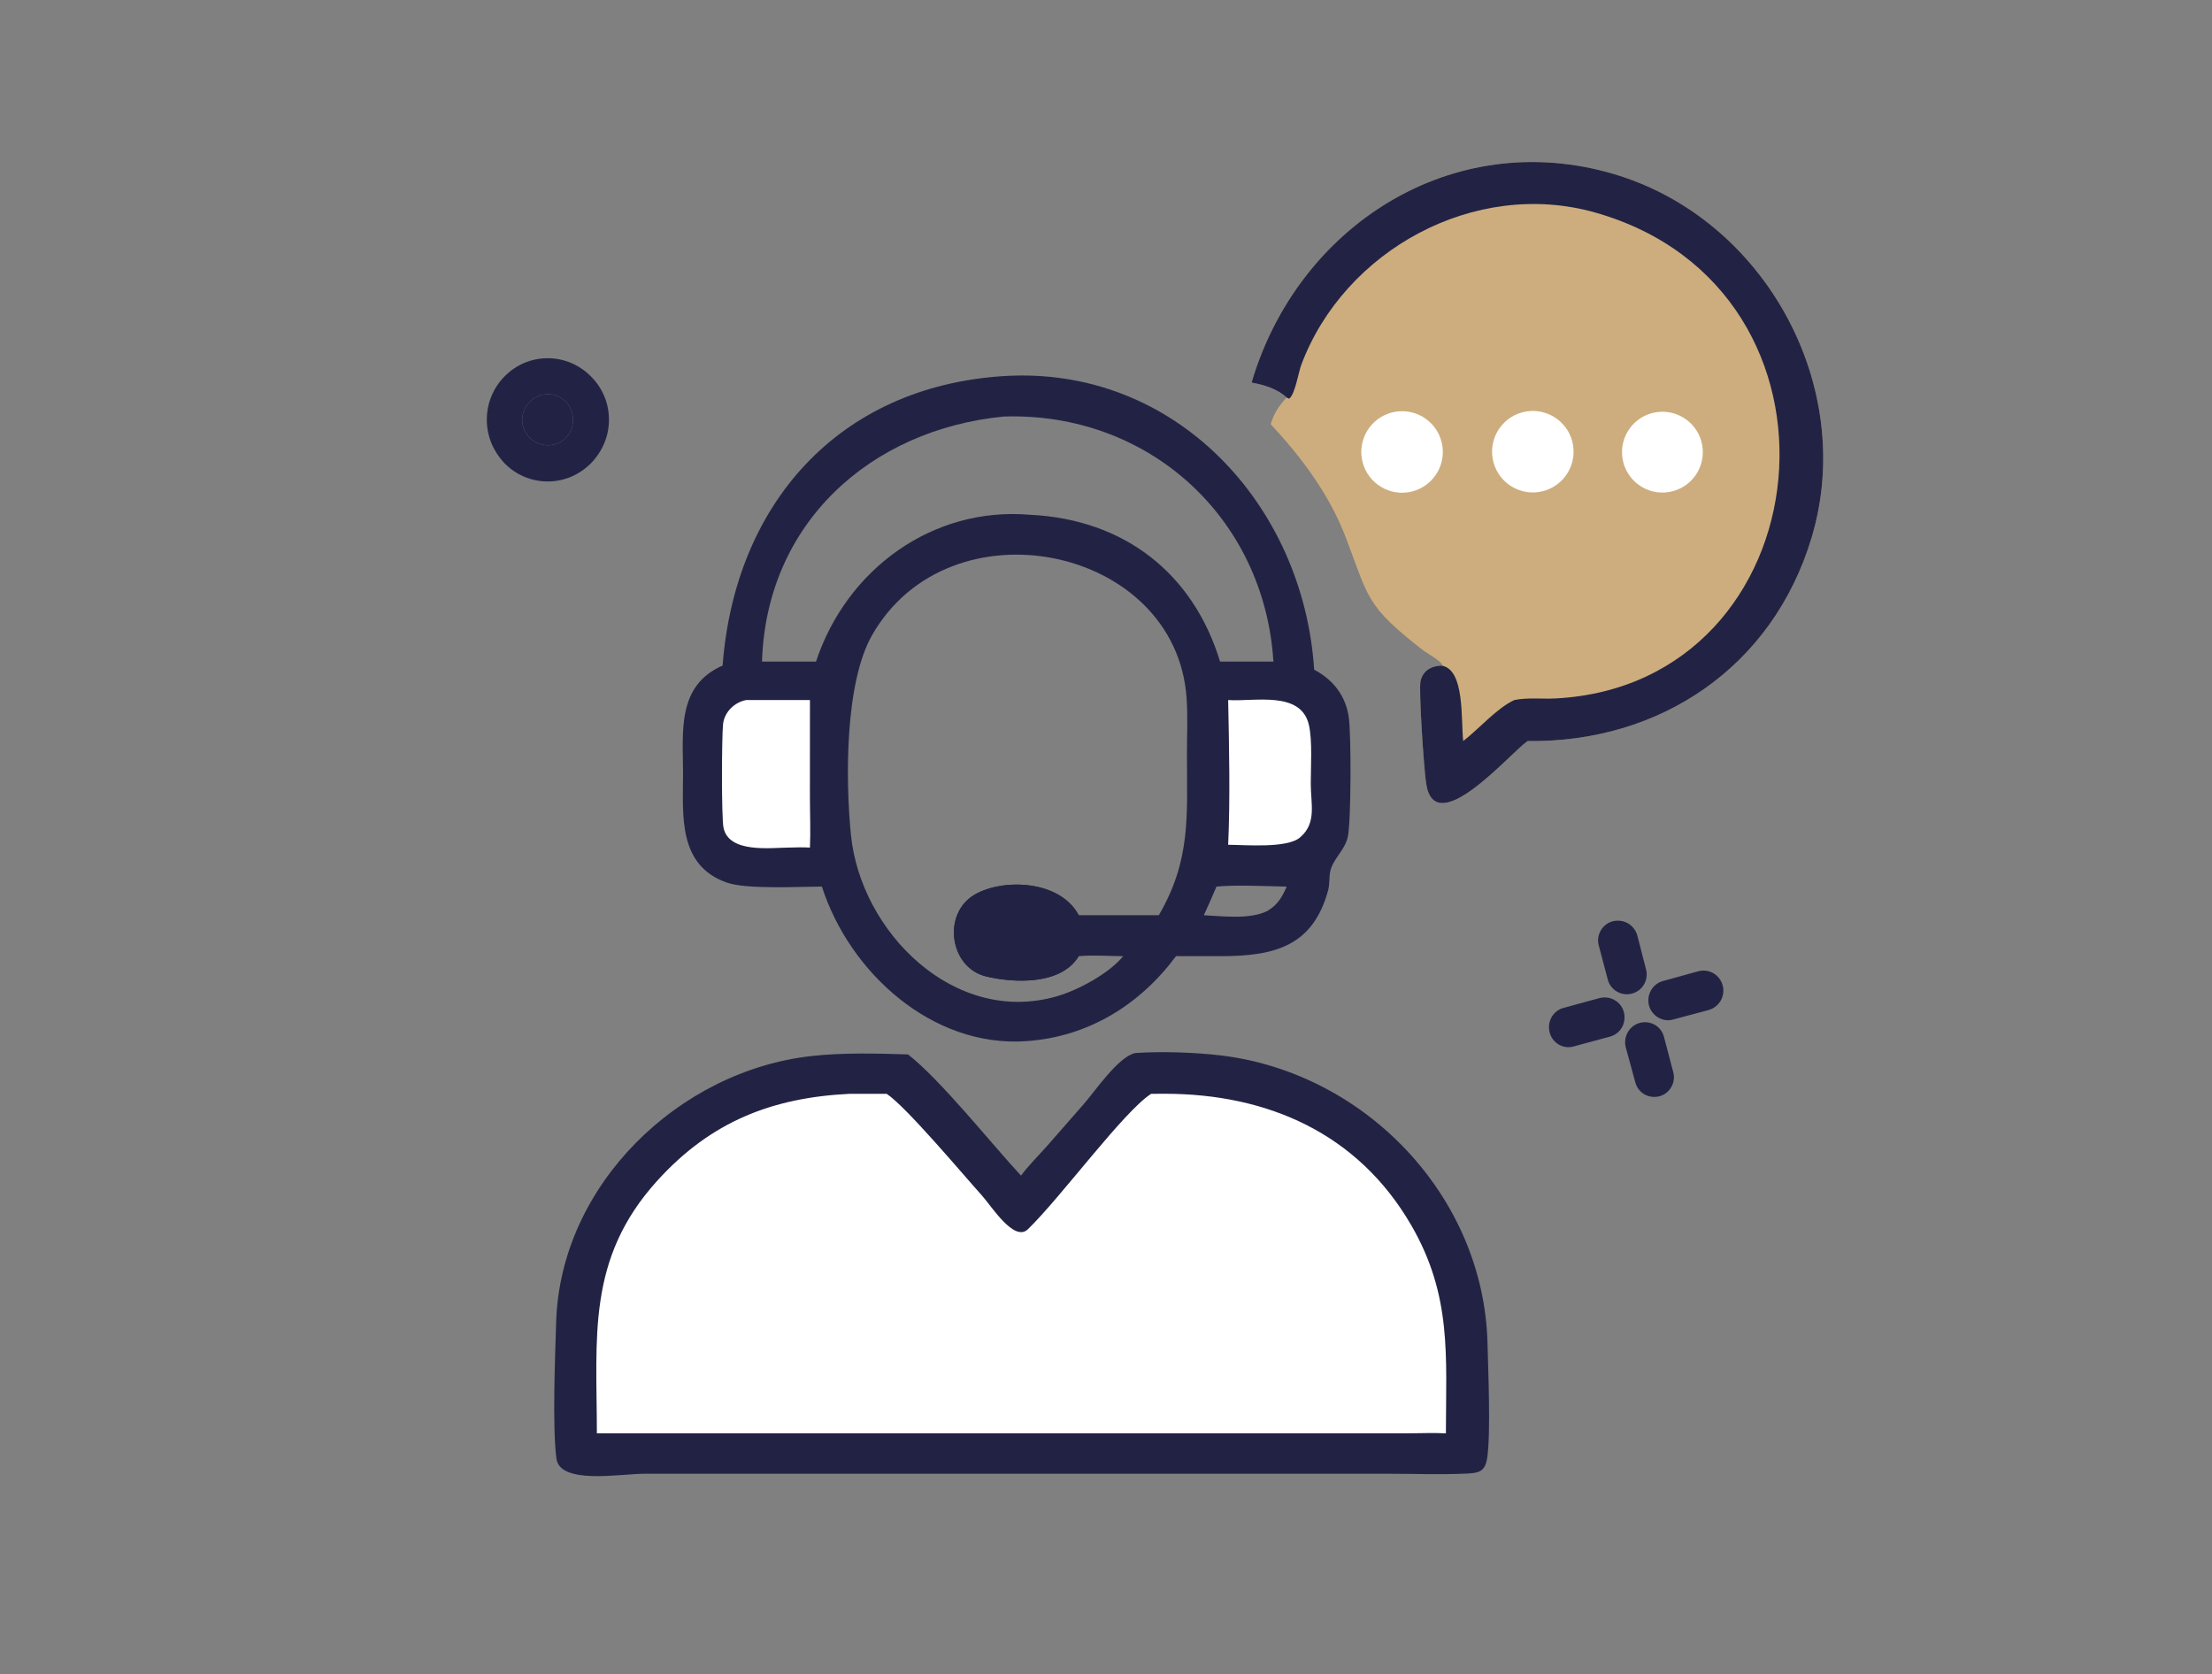 <?xml version="1.0" encoding="iso-8859-1"?>
<!-- Generator: Adobe Illustrator 16.0.0, SVG Export Plug-In . SVG Version: 6.00 Build 0)  -->
<!DOCTYPE svg PUBLIC "-//W3C//DTD SVG 1.1//EN" "http://www.w3.org/Graphics/SVG/1.1/DTD/svg11.dtd">
<svg version="1.1" id="Layer_1" xmlns="http://www.w3.org/2000/svg" xmlns:xlink="http://www.w3.org/1999/xlink" x="0px" y="0px"
	 width="119.25px" height="90.25px" viewBox="0 0 119.25 90.25" style="enable-background:new 0 0 119.25 90.25;"
	 xml:space="preserve">
<rect x="0" y="0" width="119.25" height="90.25" fill="#808080" stroke="none"/>
<g>
	<g>
		<path style="fill:#222344;" d="M87.644,56.463c-0.146-0.576,0.199-1.17,0.762-1.318c0.574-0.148,1.152,0.182,1.3,0.758
			l0.495,1.881c0.166,0.576-0.183,1.17-0.742,1.318c-0.576,0.148-1.155-0.182-1.301-0.76L87.644,56.463z"/>
		<g>
			<path style="fill:#222344;" d="M90.2,54.963c-0.56,0.166-1.155-0.197-1.303-0.758c-0.148-0.578,0.197-1.17,0.76-1.318
				l1.911-0.528c0.575-0.147,1.155,0.198,1.305,0.774c0.146,0.578-0.185,1.154-0.759,1.32L90.2,54.963z"/>
			<path style="fill:#222344;" d="M86.936,49.67c0.597-0.148,1.171,0.182,1.336,0.775l0.462,1.797
				c0.164,0.578-0.182,1.172-0.741,1.32c-0.578,0.164-1.17-0.182-1.319-0.76l-0.479-1.813C86.028,50.43,86.374,49.82,86.936,49.67z"
				/>
			<path style="fill:#222344;" d="M83.541,55.656c-0.149-0.578,0.182-1.172,0.757-1.32l1.928-0.527
				c0.579-0.148,1.171,0.182,1.318,0.76c0.149,0.576-0.178,1.17-0.758,1.318l-1.943,0.527
				C84.266,56.578,83.688,56.233,83.541,55.656z"/>
		</g>
	</g>
	<g>
		<path style="fill:#222344;" d="M29.527,25.957c-0.902,0-1.73-0.37-2.322-0.976l-0.031-0.03c-0.574-0.621-0.93-1.423-0.93-2.324
			c0-0.917,0.371-1.746,0.961-2.339l0.029-0.028c0.594-0.593,1.406-0.948,2.293-0.948c0.904,0,1.719,0.37,2.326,0.977l0.027,0.029
			c0.592,0.593,0.949,1.408,0.949,2.31c0,0.918-0.371,1.732-0.977,2.354l-0.029,0.027C31.217,25.602,30.416,25.957,29.527,25.957z
			 M28.152,22.627c0,0.385,0.162,0.74,0.414,0.978c0.252,0.252,0.594,0.398,0.961,0.398c0.387,0,0.727-0.146,0.964-0.385
			c0.251-0.251,0.399-0.606,0.399-0.991c0-0.369-0.148-0.726-0.385-0.978c-0.252-0.237-0.592-0.398-0.979-0.398
			c-0.367,0-0.709,0.161-0.961,0.398C28.314,21.901,28.152,22.258,28.152,22.627z"/>
		<g>
			<g>
				<path style="fill:#222344;" d="M28.566,23.604c-0.252-0.237-0.414-0.593-0.414-0.978c0-0.369,0.162-0.726,0.414-0.978
					c0.252-0.237,0.594-0.398,0.961-0.398c0.387,0,0.727,0.161,0.979,0.398c0.236,0.252,0.385,0.608,0.385,0.978
					c0,0.385-0.148,0.74-0.399,0.991c-0.237,0.238-0.577,0.385-0.964,0.385C29.16,24.003,28.818,23.856,28.566,23.604z"/>
			</g>
		</g>
	</g>
	<g>
		<path style="fill:#222344;" d="M61.213,56.77c1.391-0.096,3.236-0.034,4.604,0.13c7.777,0.933,14.172,7.58,14.375,15.505
			c0.035,1.444,0.18,4.835-0.014,6.175c-0.109,0.749-0.426,0.832-1.119,0.863c-1.375,0.063-2.773,0.01-4.15,0.01H42.533h-7.805
			c-1.273,0-4.547,0.606-4.732-0.822c-0.225-1.729-0.068-5.548-0.014-7.353c0.223-7.39,6.6-13.558,13.791-14.348
			c1.674-0.184,3.492-0.136,5.178-0.085c1.77,1.381,4.48,4.8,6.092,6.534c0.412-0.551,0.905-1.037,1.363-1.551l2-2.283
			C59.02,58.852,60.297,56.946,61.213,56.77z"/>
		<path style="fill:#FFFFFF;" d="M62.059,58.97l0.744-0.004c5.521,0.008,10.402,2.118,13.283,7.097
			c2.196,3.798,1.867,7.042,1.863,11.212c-0.66-0.039-1.342-0.003-2.002-0.002l-4.066,0.002H32.178
			c-0.004-5.185-0.559-9.414,3.256-13.621c2.898-3.199,6.203-4.478,10.361-4.684h2.006c1.051,0.689,4.18,4.427,5.127,5.472
			c0.516,0.57,1.742,2.547,2.486,1.829C57.176,64.571,60.58,59.914,62.059,58.97z"/>
		<path style="fill:#222344;" d="M54.115,20.275c9.248-0.573,16.16,6.94,16.732,15.83c1.047,0.546,1.721,1.443,1.873,2.61
			c0.123,0.946,0.125,5.572-0.061,6.404c-0.145,0.658-0.65,1.052-0.885,1.648c-0.15,0.382-0.066,0.84-0.176,1.241
			c-0.822,3.008-2.889,3.541-5.785,3.541l-2.412-0.003c-1.953,2.633-4.742,4.352-8.059,4.583c-5.088,0.367-9.549-3.708-11.033-8.332
			c-1.264,0.003-4.055,0.16-5.123-0.214c-2.662-0.932-2.363-3.65-2.363-5.898c0-2.228-0.35-4.71,2.133-5.804
			C39.615,27.202,45.178,20.841,54.115,20.275z M58.156,51.548c-0.941,1.559-3.467,1.463-4.998,1.092
			c-1.973-0.477-2.377-3.395-0.602-4.416c1.512-0.87,4.574-0.794,5.6,1.117h4.316c1.736-2.98,1.519-5.333,1.516-8.658
			c0-1.007,0.053-2.041-0.018-3.045c-0.563-8.229-12.781-10.72-16.955-3.396c-1.459,2.559-1.441,7.723-1.141,10.76
			c0.523,5.259,5.596,10.316,11.113,8.706c1.15-0.335,2.799-1.224,3.564-2.159C59.768,51.544,58.932,51.481,58.156,51.548z
			 M65.58,47.799c-0.223,0.517-0.441,1.032-0.68,1.542c1.031,0.053,2.477,0.24,3.424-0.229c0.551-0.332,0.793-0.735,1.041-1.313
			C68.354,47.78,66.549,47.692,65.58,47.799z M54.115,22.456c-7.174,0.701-12.803,5.728-13.035,13.211h2.912
			c1.641-4.962,6.27-8.373,11.559-7.914c5.051,0.25,8.771,3.145,10.223,7.914h2.877C68.156,27.887,61.906,22.208,54.115,22.456z"/>
		<path style="fill:#FFFFFF;" d="M40.225,37.741h3.439l-0.002,5.176c0,0.926,0.043,1.853,0.002,2.777
			c-0.377-0.022-0.754-0.01-1.131,0c-0.998,0.009-3.238,0.314-3.527-1.066c-0.117-0.554-0.098-4.936-0.025-5.595
			C39.053,38.391,39.592,37.861,40.225,37.741z"/>
		<path style="fill:#FFFFFF;" d="M66.211,37.741c1.379,0.099,3.904-0.525,4.348,1.322c0.203,0.847,0.104,2.298,0.105,3.197
			c0.002,1.093,0.328,2.115-0.574,2.883c-0.688,0.606-2.969,0.404-3.879,0.4C66.324,43.106,66.262,40.188,66.211,37.741z"/>
		<path style="fill:#222344;" d="M58.156,51.548c-0.941,1.559-3.467,1.463-4.998,1.092c-1.973-0.477-2.377-3.395-0.602-4.416
			c1.512-0.87,4.574-0.794,5.6,1.117C58.188,50.065,58.074,50.839,58.156,51.548z"/>
		<path style="fill:#CDAD7D;" d="M67.473,20.624c2.496-8.462,10.84-13.805,19.52-11.245c8.148,2.403,13.124,11.465,10.668,19.618
			c-2.098,6.974-8.172,11.049-15.305,10.955l-0.049,0.035c-0.938,0.67-4.959,5.366-5.424,2.25c-0.127-0.858-0.402-5.031-0.303-5.506
			c0.123-0.579,0.577-0.826,1.133-0.849l0.055-0.042c-0.229-0.313-0.793-0.581-1.109-0.829c-3.006-2.353-2.855-2.731-4.094-6.001
			c-0.889-2.34-2.373-4.329-4.064-6.145c0.199-0.611,0.426-0.963,0.865-1.434C68.842,20.95,68.156,20.754,67.473,20.624z"/>
		<path style="fill:#222344;" d="M67.473,20.624c2.496-8.462,10.84-13.805,19.52-11.245c8.148,2.403,13.124,11.465,10.668,19.618
			c-2.098,6.974-8.172,11.049-15.305,10.955l-0.049,0.035c-0.938,0.67-4.959,5.366-5.424,2.25c-0.127-0.858-0.402-5.031-0.303-5.506
			c0.123-0.579,0.577-0.826,1.133-0.849c1.271,0.209,1.037,2.908,1.17,4.069c0.852-0.657,1.82-1.783,2.758-2.211
			c0.725-0.146,1.492-0.047,2.227-0.086c14.54-0.766,16.777-22.072,2.105-26.203c-6.461-1.818-13.506,2.032-15.824,8.227
			c-0.145,0.384-0.344,1.641-0.66,1.818l-0.123-0.064C68.842,20.95,68.156,20.754,67.473,20.624z"/>
		<path style="fill:#FFFFFF;" d="M75.25,22.194c1.199-0.186,2.324,0.637,2.508,1.836c0.186,1.198-0.637,2.321-1.836,2.508
			c-1.199,0.186-2.322-0.636-2.508-1.835S74.051,22.38,75.25,22.194z"/>
		<path style="fill:#FFFFFF;" d="M82.273,22.185c1.199-0.201,2.336,0.613,2.531,1.814c0.195,1.202-0.625,2.334-1.828,2.523
			c-1.193,0.188-2.314-0.625-2.51-1.818C80.273,23.511,81.08,22.385,82.273,22.185z"/>
		<path style="fill:#FFFFFF;" d="M89.491,22.202c1.192-0.073,2.222,0.831,2.304,2.025s-0.814,2.23-2.008,2.321
			c-1.205,0.093-2.255-0.815-2.339-2.022C87.366,23.319,88.282,22.275,89.491,22.202z"/>
	</g>
</g>
</svg>
